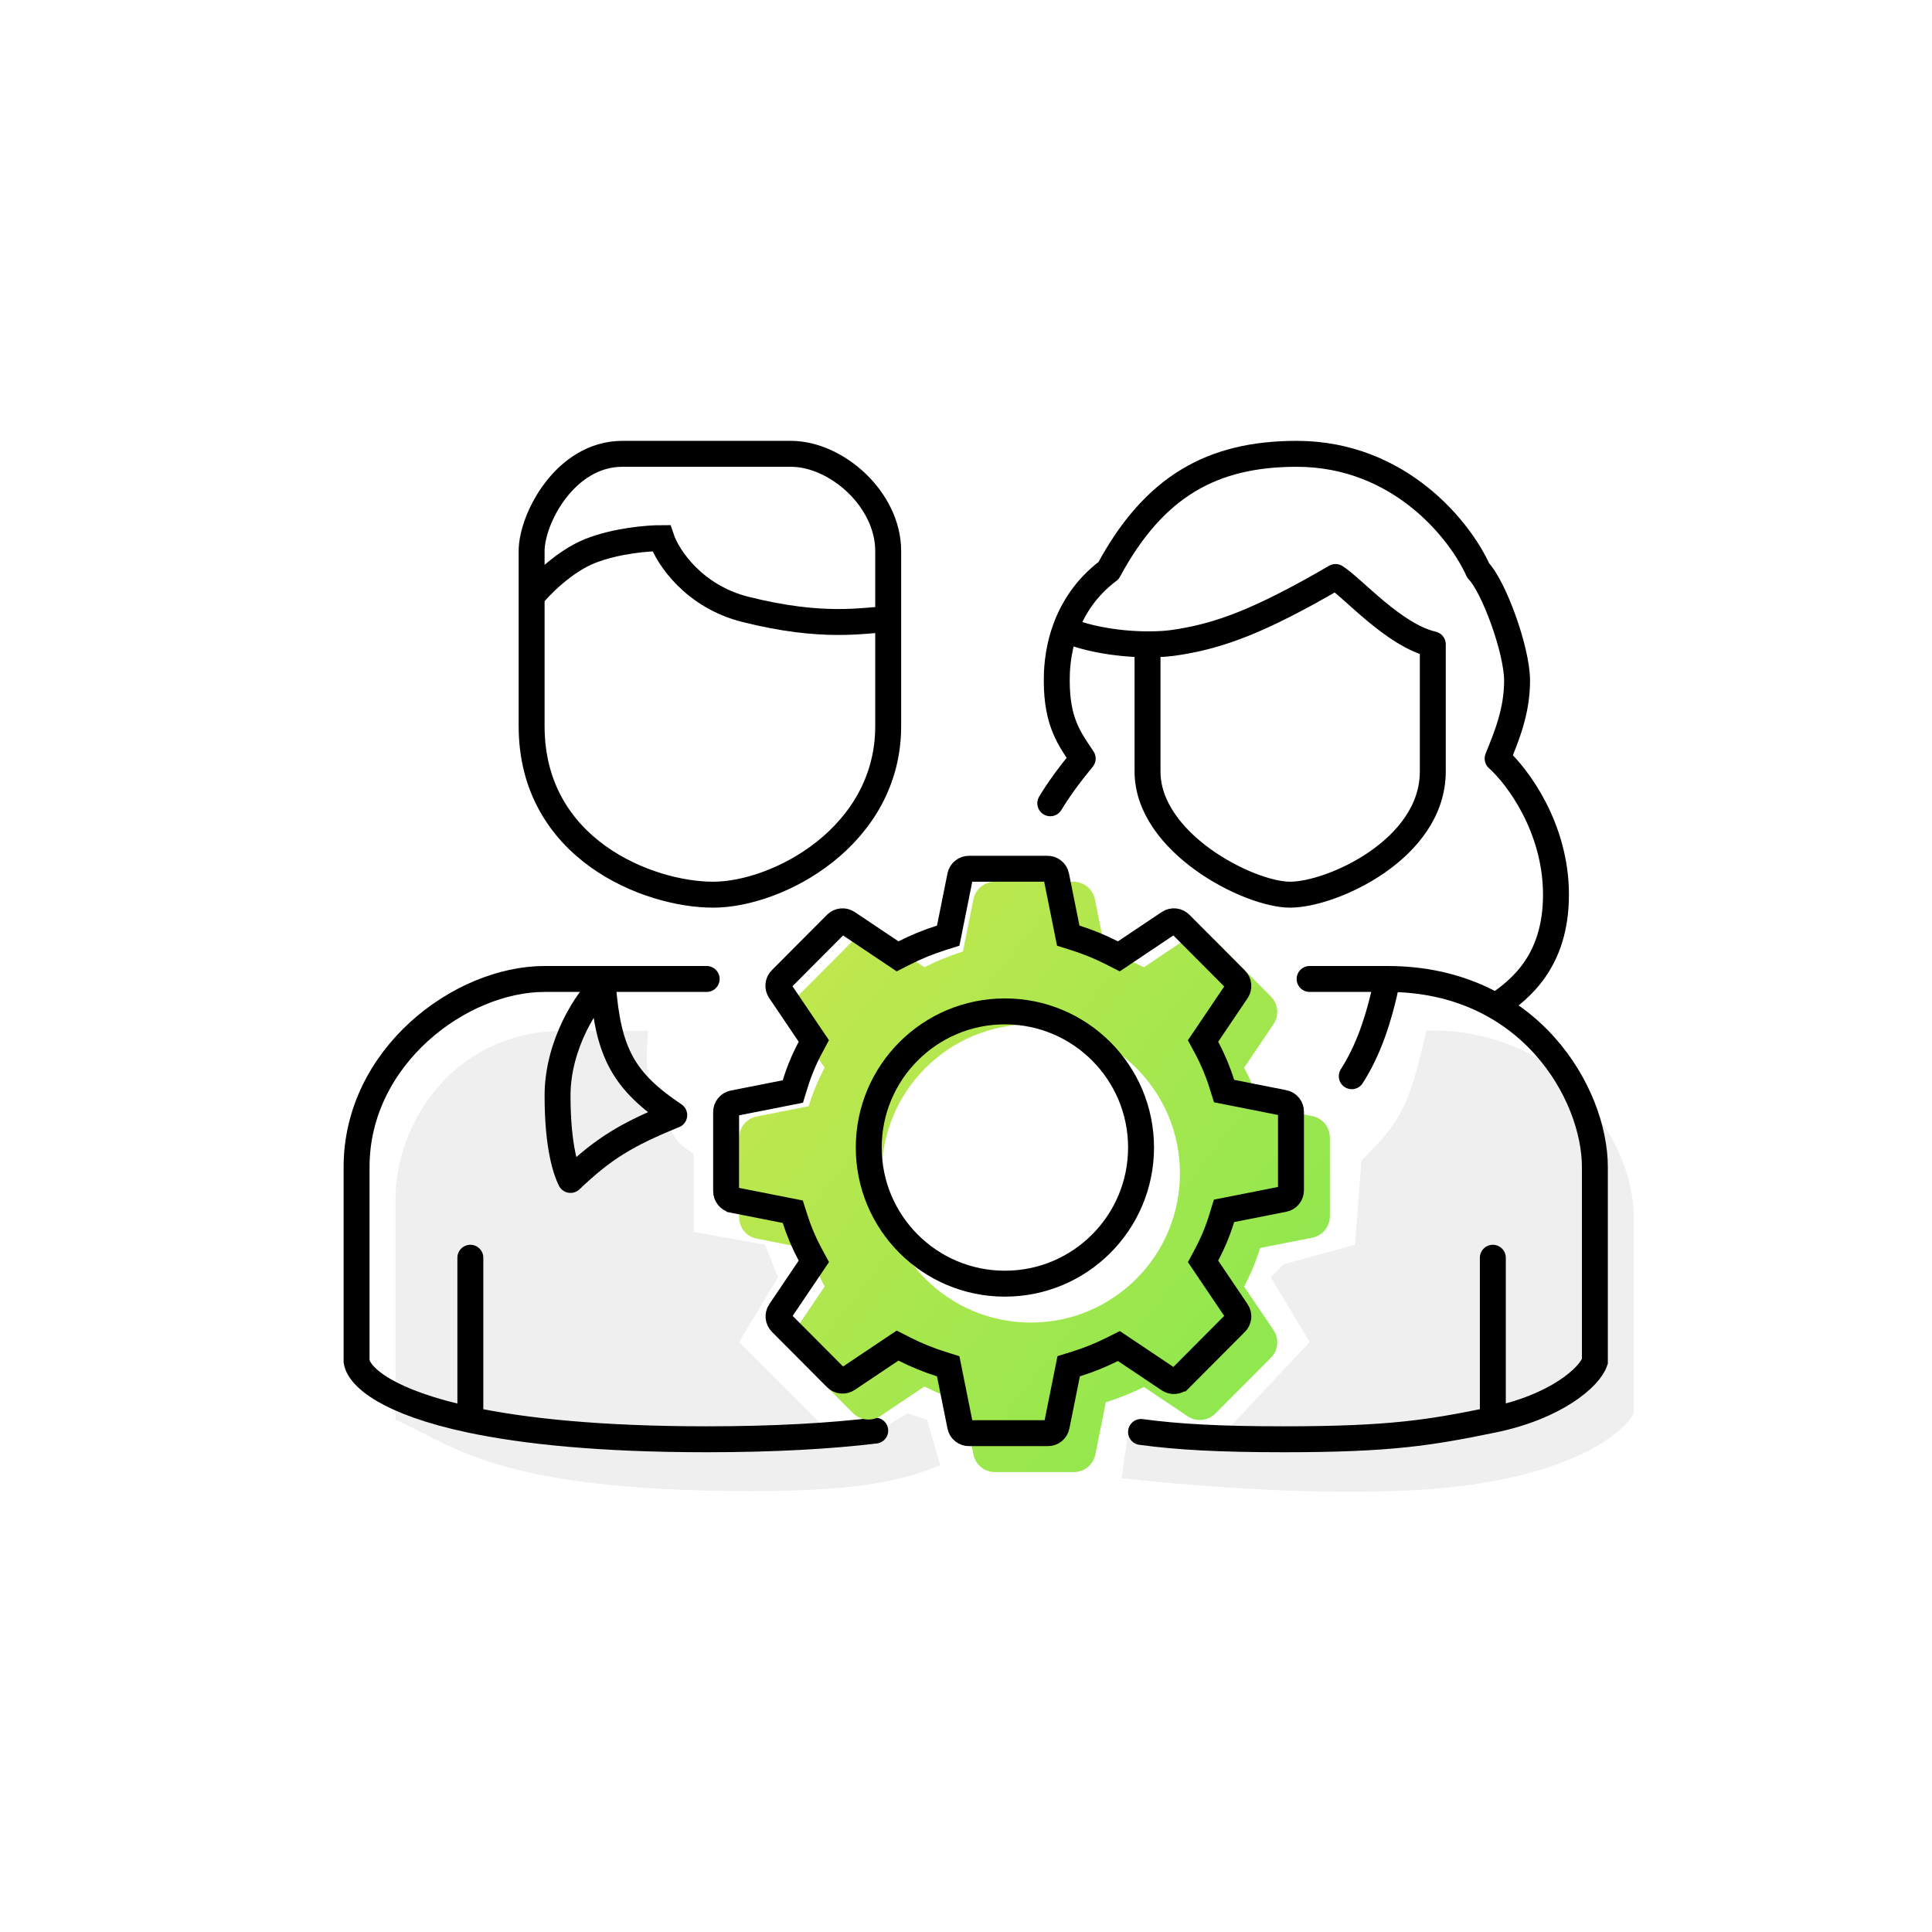 <svg width="149" height="149" viewBox="0 0 149 149" fill="none" xmlns="http://www.w3.org/2000/svg">
<rect width="149" height="149" fill="white"/>
<path d="M30.5 92.5V109.5C34.833 111.333 38 115 58 115C67 115 70 114 72.5 113L71.5 109.5L70 109L67.5 110.5L64.5 111L57 103.5L60 98.5L59 96L53.5 95V89C51.836 87.86 52.429 88.112 51 86C49.875 83.797 49.738 82.338 50 79.5H43.5C35.1 79.5 30.5 86.5 30.5 92.5Z" fill="#EFEFEF"/>
<path d="M110 79.5C108.64 85.49 108 86.5 105 89.5L104.5 96L99 97.5L98 98.5L101 103.5L93.5 111.5L88.5 109.5L87 110.5L86.5 114C92.5 114.667 105.1 115.7 113.5 114.5C121.9 113.3 125.333 110.333 126 109V94C126 92 125.5 88 121 83.5C117.4 79.9 112.167 79.333 110 79.5Z" fill="#EFEFEF"/>
<path d="M41 46V42.5C41 40 43.6 35 48 35C53.5 35 57.5 35 61 35C64.5 35 68.5 38.5 68.5 42.5C68.5 44.436 68.5 45.903 68.5 47.752M41 46V56C41 65.5 50 69 55 69C60 69 68.5 64.5 68.5 56C68.5 52.13 68.5 49.724 68.5 47.752M41 46C41.667 45.167 43.5 43.3 45.5 42.5C47.5 41.7 50 41.5 51 41.5C51.5 43 53.543 46.011 57.5 47C63.5 48.5 66.5 47.835 68.5 47.752" stroke="black" stroke-width="2"/>
<path d="M54.5 75.5C52.5 75.5 47.2 75.5 42 75.5C35.5 75.5 27.5 81.5 27.5 90C27.5 96.8 27.5 102.833 27.5 105C27.702 106.211 29.931 108.154 36.275 109.5M36.275 109.5C40.409 110.377 46.292 111 54.5 111C59.75 111 64.028 110.745 67.5 110.332M36.275 109.5V97" stroke="black" stroke-width="2" stroke-linecap="round"/>
<path d="M43 84.5C43 80.5 45.333 77 46.5 76C46.899 81.207 48.105 83.395 52 86C48.315 87.498 46.541 88.574 44 91C43.667 90.333 43 88.5 43 84.5Z" stroke="black" stroke-width="2" stroke-linecap="round" stroke-linejoin="round"/>
<path d="M101 75.5H107M107 75.5C118 75.5 123 84.4 123 90C123 95.6 123 102.333 123 105C122.596 106.211 120 108.5 115.131 109.5M107 75.5C106.327 78.724 105.514 81.015 104.251 83M115.131 109.5C110.263 110.5 107.208 111 99 111C93.965 111 90.798 110.812 88 110.436M115.131 109.5C115.131 104.618 115.131 97 115.131 97" stroke="black" stroke-width="2" stroke-linecap="round"/>
<path d="M115.5 77.5C117.167 76.333 120 74.2 120 69C120 63.8 117 59.833 115.5 58.5C116.167 56.833 117 54.9 117 52.5C117 50.1 115.167 45.167 114 44C112.667 41 108 35 100 35C93.5 35 89 37.5 85.5 44C83.702 45.348 82.712 47 82.168 48.5M82.168 48.5C81.5 50.338 81.5 51.949 81.5 52.5C81.5 55.725 82.5 57 83.5 58.5C82.436 59.797 81.623 60.911 81 61.95M82.168 48.5C83.277 49.14 86 49.691 88.5 49.691M88.5 49.691C89.5 49.691 90.1 49.65 91 49.5C94 49 97 48 103 44.5C104.333 45.333 107.5 49 110.5 49.691V59.5C110.5 65.5 102.7 69 99.5 69C96.3 69 88.5 65 88.5 59.5V49.691Z" stroke="black" stroke-width="2" stroke-linecap="round" stroke-linejoin="round"/>
<path fill-rule="evenodd" clip-rule="evenodd" d="M95.948 99.219L98.226 102.594C98.445 102.926 98.54 103.325 98.494 103.72C98.447 104.116 98.263 104.482 97.973 104.754L93.72 109.023C93.444 109.297 93.081 109.467 92.693 109.504C92.306 109.541 91.918 109.443 91.594 109.226L88.219 106.965C87.274 107.437 86.292 107.832 85.283 108.146L84.473 112.179C84.394 112.566 84.182 112.913 83.874 113.16C83.565 113.406 83.18 113.537 82.785 113.529H76.761C76.366 113.537 75.981 113.406 75.673 113.16C75.364 112.913 75.152 112.566 75.073 112.179L74.263 108.146C73.242 107.823 72.249 107.416 71.293 106.931L67.918 109.192C67.595 109.409 67.207 109.507 66.819 109.47C66.432 109.433 66.069 109.264 65.792 108.99L61.54 104.72C61.263 104.446 61.09 104.084 61.05 103.696C61.011 103.309 61.106 102.919 61.32 102.594L63.599 99.219C63.098 98.292 62.686 97.32 62.367 96.317L58.35 95.523C57.963 95.445 57.617 95.233 57.37 94.924C57.123 94.616 56.992 94.231 57 93.836V87.795C56.992 87.4 57.123 87.015 57.37 86.707C57.617 86.398 57.963 86.186 58.35 86.107L62.367 85.314C62.682 84.287 63.094 83.293 63.599 82.344L61.32 78.969C61.097 78.641 60.996 78.244 61.036 77.849C61.077 77.454 61.255 77.086 61.54 76.809L65.792 72.54C66.069 72.266 66.432 72.096 66.819 72.059C67.207 72.022 67.595 72.121 67.918 72.337L71.293 74.599C72.249 74.113 73.242 73.707 74.263 73.383L75.073 69.35C75.152 68.963 75.364 68.617 75.673 68.37C75.981 68.123 76.366 67.992 76.761 68H82.752C83.146 67.992 83.531 68.123 83.84 68.37C84.148 68.617 84.36 68.963 84.439 69.35L85.249 73.383C86.271 73.707 87.264 74.113 88.219 74.599L91.594 72.337C91.924 72.116 92.322 72.018 92.717 72.061C93.112 72.105 93.48 72.286 93.754 72.573L98.007 76.843C98.283 77.117 98.456 77.479 98.496 77.867C98.536 78.254 98.441 78.644 98.226 78.969L95.948 82.344C96.45 83.282 96.863 84.265 97.18 85.28L101.196 86.073C101.586 86.149 101.937 86.359 102.187 86.668C102.437 86.977 102.57 87.364 102.563 87.761V93.769C102.57 94.166 102.437 94.553 102.187 94.861C101.937 95.17 101.586 95.381 101.196 95.456L97.18 96.249C96.865 97.276 96.452 98.271 95.948 99.219ZM79.5 102C85.851 102 91 96.851 91 90.5C91 84.149 85.851 79 79.5 79C73.149 79 68 84.149 68 90.5C68 96.851 73.149 102 79.5 102Z" fill="url(#paint0_linear_319_9454)"/>
<path d="M93.065 96.75L92.783 97.28L93.119 97.779L95.391 101.145C95.392 101.146 95.393 101.147 95.394 101.148C95.481 101.283 95.519 101.444 95.501 101.604C95.482 101.765 95.406 101.914 95.288 102.025L95.276 102.037L95.264 102.048L91.017 106.313C91.016 106.313 91.016 106.314 91.015 106.315C90.902 106.425 90.755 106.493 90.599 106.508C90.441 106.523 90.282 106.483 90.151 106.395L86.776 104.134L86.293 103.81L85.772 104.07C84.875 104.518 83.943 104.893 82.986 105.191L82.419 105.367L82.302 105.949L81.493 109.979C81.493 109.98 81.493 109.98 81.493 109.981C81.46 110.138 81.374 110.279 81.249 110.379C81.123 110.479 80.966 110.533 80.805 110.529L80.795 110.529H80.785H74.761H74.751L74.741 110.529C74.58 110.533 74.423 110.479 74.297 110.379C74.172 110.279 74.086 110.138 74.053 109.981C74.053 109.98 74.053 109.98 74.053 109.979L73.244 105.949L73.128 105.371L72.565 105.193C71.596 104.886 70.653 104.5 69.747 104.04L69.224 103.774L68.737 104.1L65.362 106.361C65.23 106.45 65.072 106.49 64.914 106.475C64.757 106.46 64.61 106.391 64.498 106.281C64.497 106.28 64.496 106.28 64.496 106.279L60.248 102.015L60.245 102.011C60.132 101.899 60.062 101.752 60.045 101.594C60.029 101.437 60.067 101.28 60.153 101.148C60.154 101.147 60.154 101.146 60.155 101.145L62.427 97.779L62.766 97.277L62.478 96.744C62.008 95.872 61.62 94.958 61.32 94.014L61.14 93.45L60.56 93.335L56.55 92.544C56.549 92.543 56.548 92.543 56.548 92.543C56.391 92.511 56.251 92.424 56.151 92.299C56.05 92.174 55.997 92.017 56 91.856L56 91.846V91.836V85.795V85.785L56 85.775C55.997 85.614 56.05 85.457 56.151 85.331C56.251 85.206 56.391 85.12 56.548 85.088C56.549 85.087 56.549 85.087 56.55 85.087L60.56 84.295L61.147 84.179L61.323 83.608C61.619 82.641 62.007 81.706 62.481 80.814L62.764 80.283L62.427 79.785L60.149 76.41L60.149 76.41L60.147 76.406C60.056 76.273 60.015 76.111 60.031 75.95C60.048 75.789 60.12 75.639 60.236 75.526L60.242 75.521L60.248 75.515L64.498 71.249C64.61 71.138 64.757 71.07 64.914 71.055C65.072 71.04 65.23 71.08 65.362 71.168C65.362 71.168 65.362 71.168 65.362 71.168L68.737 73.429L69.224 73.756L69.747 73.49C70.653 73.029 71.596 72.644 72.565 72.337L73.128 72.159L73.244 71.58L74.053 67.55C74.053 67.55 74.053 67.549 74.054 67.549C74.086 67.392 74.172 67.251 74.297 67.151C74.423 67.05 74.58 66.997 74.741 67L74.751 67H74.761H80.752H80.762L80.772 67C80.933 66.997 81.09 67.05 81.215 67.151C81.34 67.251 81.427 67.392 81.459 67.549C81.459 67.549 81.459 67.55 81.459 67.55L82.269 71.58L82.385 72.159L82.948 72.337C83.917 72.644 84.86 73.029 85.766 73.49L86.289 73.756L86.776 73.429L90.151 71.168L90.151 71.168C90.285 71.078 90.448 71.038 90.609 71.055C90.769 71.073 90.919 71.147 91.031 71.264L91.038 71.272L91.046 71.279L95.298 75.549L95.302 75.552C95.414 75.664 95.485 75.811 95.501 75.969C95.517 76.126 95.479 76.283 95.393 76.415C95.393 76.416 95.392 76.417 95.391 76.418L93.119 79.785L92.781 80.284L93.066 80.816C93.539 81.698 93.927 82.623 94.225 83.579L94.403 84.146L94.986 84.261L99.002 85.055L99.006 85.055C99.165 85.086 99.308 85.172 99.41 85.298C99.512 85.423 99.566 85.581 99.563 85.743L99.563 85.752V85.761V91.769V91.778L99.563 91.787C99.566 91.948 99.512 92.106 99.41 92.232C99.308 92.358 99.165 92.443 99.006 92.474L99.002 92.475L94.986 93.268L94.399 93.384L94.224 93.956C93.927 94.922 93.539 95.857 93.065 96.75Z" stroke="black" stroke-width="2"/>
<circle cx="77.5" cy="88.5" r="10.5" stroke="black" stroke-width="2"/>
<defs>
<linearGradient id="paint0_linear_319_9454" x1="58.929" y1="66.84" x2="106.976" y2="104.902" gradientUnits="userSpaceOnUse">
<stop stop-color="#C9E74E"/>
<stop offset="1" stop-color="#88E74E"/>
</linearGradient>
</defs>
</svg>
